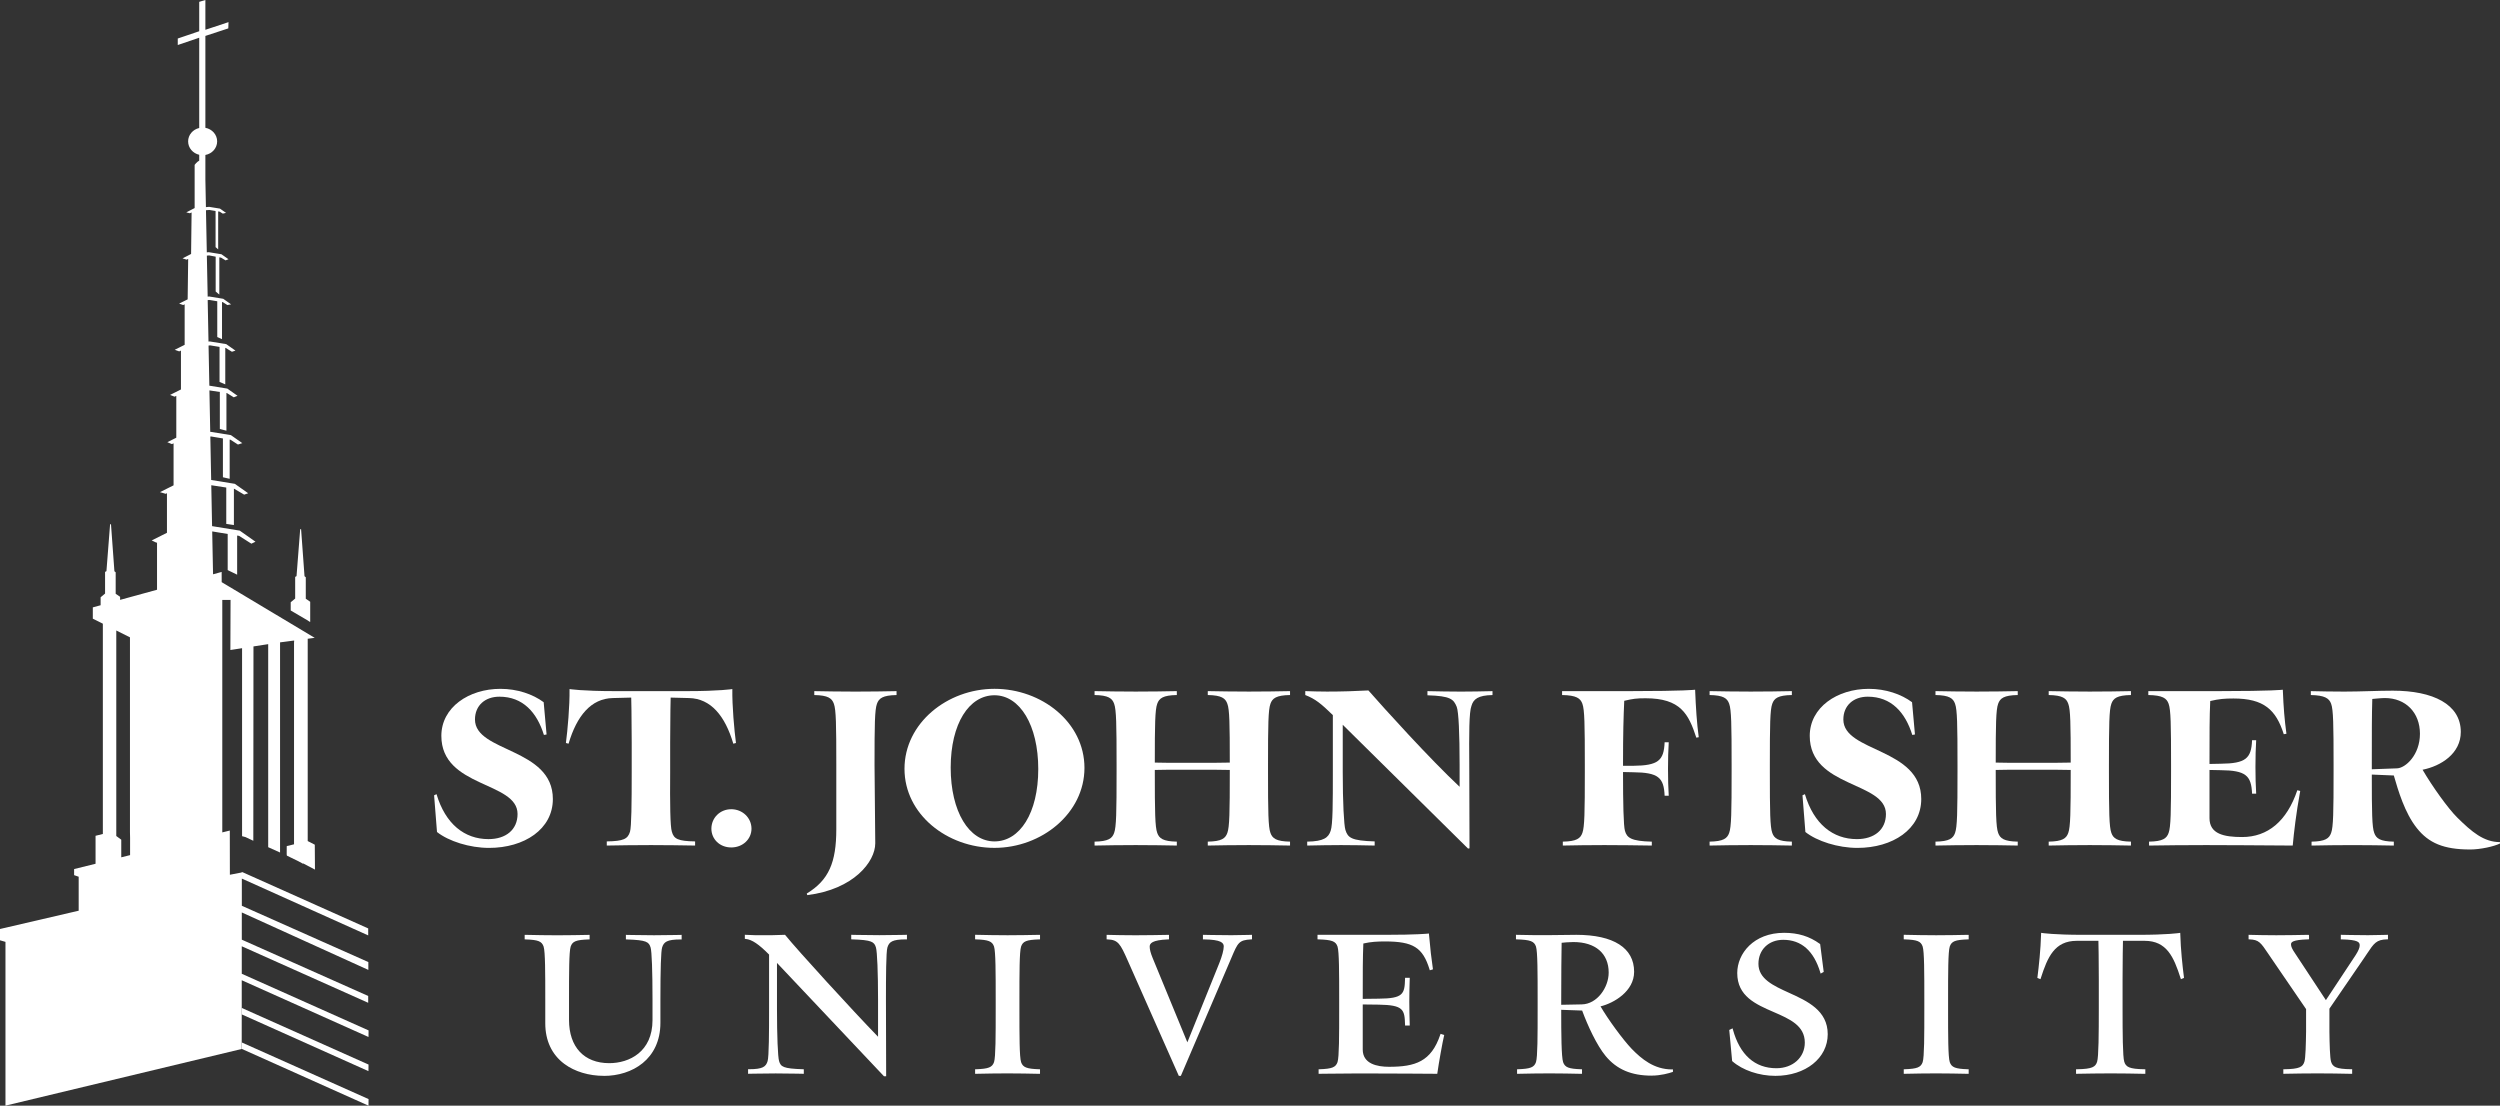<?xml version="1.0" encoding="UTF-8"?><svg id="artwork" xmlns="http://www.w3.org/2000/svg" viewBox="0 0 1440 636.86"><rect x="0" y="0" width="1440" height="636.86" fill="#333333" stroke="none"/><defs><style>.cls-1{fill:#fff;}</style></defs><g><g><path class="cls-1" d="M375.29,545.62c-1.11-3.65-2.84-4.72-14.21-5.07v-1.53c5.93,.12,10.75,.24,15.57,.24s9.64-.12,15.45-.24v1.53c-7.91,0-10.13,1.41-11.24,5.07-.74,2.47-.99,14.37-.99,30.28v13.19c0,19.68-14.46,30.05-32,30.05-15.69,0-33.24-8.25-33.24-29.69v-13.55c0-15.91,0-27.81-.99-30.87-1.24-3.54-3.95-4.24-10.87-4.48v-1.53c5.93,.12,11.99,.24,18.17,.24s12.36-.12,18.17-.24v1.53c-6.92,.24-9.64,.94-10.87,4.48-.99,3.06-.99,14.96-.99,30.87v11.55c0,16.02,9.02,25.45,23.72,25.45,13.71,0,25.45-8.25,25.45-25.34v-11.66c0-15.91-.37-27.81-1.11-30.28Z"/><path class="cls-1" d="M347.86,619.69c-8.75,0-16.86-2.46-22.83-6.91-7.17-5.35-10.95-13.42-10.95-23.32v-13.55c0-15.49,0-27.72-.96-30.7-1.07-3.05-3.1-3.86-10.38-4.11l-.53-.02v-2.61h.55c5.95,.13,12.01,.25,18.15,.25s12.92-.13,18.16-.23h.55v2.6l-.53,.02c-7.27,.25-9.31,1.06-10.38,4.12-.95,2.97-.95,15.2-.95,30.69v11.55c0,15.6,8.67,24.91,23.18,24.91,11.49,0,24.91-6.49,24.91-24.79v-11.67c0-16.59-.41-27.85-1.09-30.12-.99-3.25-2.27-4.33-13.71-4.68l-.53-.02v-2.61l3.61,.07c9.24,.19,15.96,.19,25.15,0l3.35-.07v2.63h-.54c-7.96,0-9.74,1.45-10.72,4.68-.64,2.14-.97,12.27-.97,30.12v13.2c0,21.13-16.35,30.59-32.55,30.59Zm-44.56-79.66c6.54,.26,9.52,1.04,10.84,4.83,1.02,3.15,1.02,14.85,1.02,31.05v13.55c0,13.45,8.56,29.15,32.7,29.15,19.11,0,31.46-11.58,31.46-29.51v-13.2c0-18.21,.33-28.16,1.02-30.44,1.24-4.08,3.89-5.39,11.22-5.46v-.43l-2.23,.05c-9.2,.19-15.94,.19-25.2,0l-2.5-.05v.45c11.07,.38,13,1.53,14.18,5.44h0c1.03,3.41,1.14,22.42,1.14,30.44v11.67c0,15.72-10.2,25.88-26,25.88s-24.27-9.72-24.27-26v-11.55c0-16.19,0-27.89,1.01-31.04,1.33-3.8,4.31-4.58,10.85-4.84v-.45c-5.15,.1-11.44,.23-17.62,.23s-11.9-.11-17.62-.23v.45Z"/></g><g><path class="cls-1" d="M509.88,619.38h-.49l-62.4-66.1v27.81c0,15.91,.49,27.81,1.24,30.28,1.11,3.65,2.84,4.71,14.21,5.07v1.53c-5.93-.12-10.75-.24-15.57-.24s-9.64,.12-15.45,.24v-1.53c7.91,0,10.13-1.41,11.24-5.07,.74-2.47,.87-14.37,.87-30.28v-31.46c-6.06-6.13-10.13-8.96-13.96-9.31v-1.29c3.71,.24,6.67,.24,9.76,.24,3.71,0,7.41,0,12.6-.24,7.42,9.19,40.53,45.36,54.37,59.5v-22.62c0-15.91-.49-27.81-1.24-30.28-1.11-3.65-2.84-4.72-14.21-5.07v-1.53c5.93,.12,10.75,.24,15.57,.24s9.64-.12,15.44-.24v1.53c-7.91,0-10.13,1.41-11.24,5.07-.74,2.47-.86,14.37-.86,30.28l.12,43.48Z"/><path class="cls-1" d="M510.43,619.92h-1.27l-.16-.17-61.46-65.11v26.44c0,15.6,.49,27.7,1.21,30.12,.99,3.24,2.27,4.32,13.71,4.68l.53,.02v2.61l-3.84-.08c-9.06-.18-15.67-.18-24.67,0l-3.59,.07v-2.63h.54c7.96,0,9.74-1.44,10.72-4.68,.78-2.6,.84-16.91,.84-30.12v-31.24c-6.01-6.06-9.92-8.66-13.47-8.99l-.49-.05v-2.37l.58,.04c3.69,.23,6.62,.23,9.73,.23,3.64,0,7.4,0,12.58-.23h.27l.17,.2c6.98,8.65,38.75,43.43,53.4,58.51v-21.29c0-15.6-.49-27.7-1.21-30.12-.99-3.25-2.27-4.33-13.71-4.68l-.53-.02v-2.61l3.6,.07c9.25,.19,15.98,.19,25.16,0l3.34-.07v2.63h-.54c-7.96,0-9.74,1.45-10.72,4.68-.78,2.58-.84,16.9-.84,30.12l.12,44.02Zm-63.98-68.01l62.89,66.62-.12-42.63c0-16.97,.15-27.98,.89-30.44,1.24-4.08,3.89-5.4,11.22-5.46v-.43l-2.23,.05c-9.2,.19-15.94,.19-25.21,0l-2.49-.05v.45c11.07,.38,13,1.53,14.19,5.44,.77,2.55,1.26,14.5,1.26,30.44v23.96l-.93-.95c-14.1-14.41-46.74-50.13-54.23-59.33-5.06,.23-8.77,.23-12.35,.23-2.96,0-5.76,0-9.22-.2v.23c3.72,.54,7.78,3.31,13.81,9.41l.16,.16v31.69c0,16.96-.15,27.96-.89,30.44-1.24,4.08-3.89,5.39-11.22,5.45v.43l2.48-.05c9.01-.19,15.64-.19,24.71,0l2.74,.05v-.45c-11.07-.38-13-1.53-14.18-5.44-.77-2.55-1.26-14.5-1.26-30.44v-29.18Z"/></g><g><path class="cls-1" d="M586.65,581.09c0,15.91,0,27.81,.99,30.87,1.24,3.53,3.95,4.24,10.87,4.48v1.53c-5.81-.12-11.99-.24-18.16-.24s-12.23,.12-18.16,.24v-1.53c6.91-.24,9.64-.95,10.87-4.48,.98-3.06,.98-14.96,.98-30.87v-5.19c0-15.91,0-27.81-.98-30.87-1.24-3.54-3.96-4.24-10.87-4.48v-1.53c5.93,.12,11.98,.24,18.16,.24s12.35-.12,18.16-.24v1.53c-6.92,.24-9.64,.94-10.87,4.48-.99,3.06-.99,14.96-.99,30.87v5.19Z"/><path class="cls-1" d="M599.06,618.52h-.55c-5.59-.12-11.92-.25-18.15-.25s-11.92,.11-17.64,.23l-1.06,.02v-2.61l.53-.02c7.19-.25,9.32-1.09,10.38-4.12,.95-2.97,.95-15.2,.95-30.69v-5.19c0-15.49,0-27.72-.96-30.7-1.05-3.01-3.19-3.86-10.37-4.11l-.53-.02v-2.61h.55c5.95,.13,12.01,.25,18.15,.25s12.91-.13,18.15-.23h.55v2.6l-.53,.02c-7.27,.25-9.31,1.06-10.38,4.12-.96,2.97-.96,15.2-.96,30.69v5.19c0,15.49,0,27.72,.96,30.7,1.05,3.01,3.19,3.86,10.37,4.1l.53,.02v2.61Zm-36.33-1.56v.45c5.72-.11,11.63-.23,17.62-.23s12.17,.12,17.62,.23v-.45c-6.54-.26-9.52-1.04-10.84-4.83-1.02-3.16-1.02-14.86-1.02-31.05v-5.19c0-16.19,0-27.89,1.02-31.04,1.33-3.8,4.31-4.58,10.85-4.84v-.45c-5.15,.1-11.44,.23-17.62,.23s-11.9-.11-17.62-.23v.45c6.54,.26,9.52,1.04,10.84,4.83,1.02,3.15,1.02,14.85,1.02,31.05v5.19c0,16.19,0,27.89-1.01,31.04-1.33,3.79-4.31,4.58-10.85,4.84Z"/></g><g><path class="cls-1" d="M683.92,601.82l18.91-46.89c1.6-4.01,2.59-7.66,2.59-9.78,0-2.83-2.47-4.48-11.98-4.6v-1.53c6.3,.12,10.87,.24,14.95,.24s7.91-.12,12.23-.24v1.53c-7.78,.47-8.15,2.36-12.48,12.49l-28.3,66.1h-.49l-29.29-66.1c-4.33-9.78-5.68-12.25-12.11-12.49v-1.53c4.45,.12,10.01,.24,16.06,.24s12.61-.12,18.78-.24v1.53c-8.77,.35-11.12,2.12-11.12,4.71,0,1.77,.62,4.01,1.73,6.72l20.51,49.84Z"/><path class="cls-1" d="M680.19,619.69h-1.2l-29.43-66.43c-4.27-9.65-5.51-11.94-11.63-12.17l-.52-.02v-2.61l.56,.02c4.19,.11,9.8,.23,16.05,.23s13.2-.13,18.77-.23h.55v2.59l-.52,.02c-9.34,.38-10.6,2.32-10.6,4.17,0,1.61,.55,3.74,1.69,6.51l20.01,48.61,18.41-45.66c1.6-3.99,2.55-7.57,2.55-9.58s-1.39-3.93-11.45-4.05h-.54v-2.63l5.07,.1c9.11,.18,14.19,.15,20.97-.04l2.22-.06v2.6l-.51,.03c-7.03,.43-7.61,1.78-11.35,10.61l-.66,1.55-28.44,66.43Zm-41.7-79.66c6.31,.37,7.78,3.1,12.06,12.79l29.03,65.53,28.71-67.07c3.62-8.53,4.54-10.7,11.78-11.23v-.47l-1.11,.03c-6.79,.19-11.9,.22-21.02,.04l-3.96-.08v.44c8.61,.16,11.98,1.61,11.98,5.13,0,2.17-.96,5.81-2.63,9.98l-19.41,48.13-21.02-51.07c-1.19-2.91-1.77-5.18-1.77-6.93,0-3.28,3.33-4.86,11.12-5.23v-.46c-5.48,.1-12.17,.23-18.24,.23s-11.39-.12-15.52-.22v.45Z"/></g><g><path class="cls-1" d="M827.4,617.97c-18.66-.12-31.26-.24-41.27-.24s-17.55,.12-26.08,.24v-1.53c6.92-.24,9.64-.95,10.88-4.48,.98-3.06,.98-14.96,.98-30.87v-5.19c0-15.91,0-27.81-.98-30.87-1.24-3.54-4.08-4.24-11.5-4.48v-1.53h38.43c18.66,0,24.71-.71,24.71-.71,.86,9.78,1.24,12.49,2.22,19.68l-.86,.24c-3.95-12.84-9.64-16.5-26.2-16.5-4.57,0-8.53,.24-12.97,1.3-.37,8.36-.37,16.97-.37,32.87l9.76-.12c14.33-.12,15.44-2.83,15.7-12.02h1.6c-.12,4.24-.25,8.48-.25,13.2s.13,8.95,.25,13.19h-1.6c-.25-9.19-1.36-11.79-15.7-12.02l-9.76-.12v26.52c0,9.07,9.52,10.49,15.7,10.49,15.2,0,24.71-3.07,30.02-18.85l1.11,.35c-.86,3.53-3.09,16.02-3.83,21.45Z"/><path class="cls-1" d="M759.52,618.52v-2.61l.52-.02c7.19-.25,9.33-1.09,10.38-4.12,.95-2.97,.95-15.2,.95-30.69v-5.19c0-15.49,0-27.72-.96-30.7-1.06-3.05-3.22-3.86-11-4.11l-.52-.02v-2.6h38.97c18.39,0,24.59-.7,24.65-.7l.55-.07,.05,.56c.86,9.74,1.22,12.42,2.21,19.58l.07,.47-.45,.2-1.37,.38-.15-.5c-3.9-12.65-9.41-16.11-25.68-16.11-4.35,0-8.15,.2-12.45,1.19-.35,8.13-.35,16.69-.35,31.89l9.21-.11c14.21-.12,14.92-2.67,15.16-11.49l.02-.53h2.69l-.02,.84c-.12,4.08-.24,8.3-.24,12.9s.12,8.82,.24,12.89l.02,.85h-2.69l-.02-.53c-.24-8.73-.94-11.26-15.16-11.49l-9.21-.11v25.97c0,8.22,8.24,9.94,15.15,9.94,15.1,0,24.28-2.95,29.51-18.48l.17-.51,2.11,.67-.12,.49c-.86,3.51-3.07,15.91-3.82,21.39l-.07,.47-16.64-.11c-23.73-.17-35.31-.11-48.32,.07l-3.4,.05Zm26.62-1.33c6.81,0,14.81,.06,25.11,.13l15.69,.1c.77-5.47,2.75-16.57,3.66-20.53l-.12-.04c-5.45,15.64-15.28,18.72-30.37,18.72-10.47,0-16.24-3.92-16.24-11.03v-27.07l10.31,.13c14.07,.23,15.9,2.65,16.22,12.02h.52c-.12-4-.23-8.14-.23-12.65s.12-8.66,.23-12.66h-.52c-.3,8.97-1.84,11.9-16.22,12.02l-10.31,.12v-.55c0-15.81,0-24.52,.37-32.9l.02-.41,.4-.1c4.57-1.09,8.54-1.31,13.1-1.31,16.23,0,22.35,3.58,26.38,15.81-.87-6.35-1.25-9.25-2.03-18.09-1.88,.17-8.77,.66-24.22,.66h-37.89v.46c7.3,.27,10.16,1.08,11.47,4.83,1.02,3.15,1.02,14.85,1.02,31.05v5.19c0,16.19,0,27.89-1.01,31.04-1.33,3.79-4.31,4.58-10.85,4.84v.46l2.3-.03c7.38-.1,14.35-.2,23.24-.2Z"/></g><g><path class="cls-1" d="M951.36,619.03c-10.01,0-19.03-2.59-26.07-11.08-5.56-6.72-10.87-18.97-13.59-26.39l-12.98-.47c0,16.02,.13,27.81,1.12,30.87,1.24,3.53,3.95,4.24,10.87,4.48v1.53c-5.81-.12-11.99-.24-18.16-.24s-12.23,.12-18.17,.24v-1.53c6.92-.24,9.64-.95,10.88-4.48,.98-3.06,.98-14.96,.98-30.87v-5.19c0-15.91,0-27.81-.98-30.87-1.24-3.54-4.08-4.24-11.5-4.48v-1.53c4.94,.12,9.76,.24,14.46,.24,6.55,0,12.97-.12,19.77-.24,20.51,0,32.74,6.83,32.74,20.74,0,10.84-11.24,17.8-19.64,19.56,4.2,7.42,13.1,19.68,18.41,25.22,6.3,6.48,13.47,12.02,23.6,12.02v.47c-3.09,1.06-7.42,2-11.74,2Zm-52.64-39.71l12.36-.24c7.91-.12,16.06-8.37,16.06-18.85,0-11.31-7.79-18.15-20.89-18.15-3.21,0-7.29,.47-7.29,.47-.12,7.89-.25,17.44-.25,33.7v3.07Z"/><path class="cls-1" d="M951.36,619.57c-11.69,0-20.1-3.58-26.49-11.28-5.17-6.24-10.37-17.56-13.56-26.21l-12.05-.43c0,14.19,.1,27.07,1.09,30.14,1.05,3.01,3.19,3.86,10.37,4.1l.52,.02v2.61h-.55c-5.58-.12-11.91-.25-18.15-.25s-11.91,.11-17.64,.23l-1.07,.02v-2.61l.52-.02c7.19-.25,9.33-1.09,10.38-4.12,.95-2.97,.95-15.2,.95-30.69v-5.19c0-15.49,0-27.72-.96-30.7-1.06-3.05-3.22-3.86-11-4.11l-.52-.02v-2.61l1.28,.03c11.24,.27,21.11,.2,32.02,0l1.46-.02c21.48,0,33.3,7.56,33.3,21.28,0,11.21-11.57,18.03-19.35,19.93,4.39,7.56,12.95,19.24,17.96,24.47,5.7,5.86,12.91,11.85,23.21,11.85h.54v1.4l-.37,.13c-1.78,.61-6.52,2.03-11.92,2.03Zm-53.18-39.05l13.9,.5,.12,.34c3.15,8.61,8.35,20.02,13.5,26.23,6.16,7.43,14.31,10.88,25.65,10.88,4,0,7.63-.81,9.89-1.45-9.72-.66-16.63-6.45-22.15-12.12-5.21-5.43-14.2-17.74-18.49-25.33l-.37-.65,.73-.15c7.43-1.56,19.22-8.11,19.22-19.03,0-9.21-5.59-20.19-32.2-20.19l-1.45,.02c-10.92,.19-20.81,.26-32.07,0h-.17v.44c7.3,.27,10.16,1.08,11.47,4.83,1.02,3.15,1.02,14.85,1.02,31.05v5.19c0,16.19,0,27.89-1.01,31.04-1.33,3.79-4.31,4.58-10.85,4.84v.45c5.72-.11,11.63-.23,17.63-.23s12.17,.12,17.62,.23v-.45c-6.54-.26-9.52-1.04-10.84-4.83-.96-2.98-1.15-13.21-1.15-31.05v-.56Zm0-.65v-3.62c0-16.35,.13-25.97,.25-33.71v-.48l.48-.05s4.15-.48,7.35-.48c13.42,0,21.43,6.99,21.43,18.69s-8.75,19.28-16.59,19.4l-12.91,.25Zm1.32-36.83c-.12,7.65-.24,17.2-.24,33.21v2.51l11.81-.23c8.89-.13,15.53-9.78,15.53-18.31,0-11.02-7.61-17.6-20.34-17.6-2.51,0-5.59,.3-6.75,.42Z"/></g><g><path class="cls-1" d="M998.22,610.9l-1.61-17.32,.99-.47c3.95,14.49,12.61,22.74,25.58,22.74,10.13,0,16.93-6.84,16.93-15.32,0-21.21-38.92-15.08-38.92-40.06,0-14.03,12.98-22.62,26.44-22.62,8.77,0,15.08,2.47,20.27,6.24l1.97,15.44-.86,.47c-3.46-11.55-10.38-19.21-21.87-19.21-8.28,0-14.83,5.54-14.83,14.37,0,19.33,39.91,15.44,39.91,40.54,0,14.38-13.71,23.45-29.65,23.45-8.9,0-18.41-3.07-24.34-8.25Z"/><path class="cls-1" d="M1022.57,619.69c-9.31,0-18.78-3.21-24.7-8.38l-.16-.14-.02-.22-1.64-17.7,1.92-.92,.17,.63c3.99,14.62,12.65,22.34,25.05,22.34,9.49,0,16.38-6.21,16.38-14.77,0-9.82-8.72-13.6-17.94-17.6-10.31-4.48-20.98-9.1-20.98-22.46,0-11.23,9.46-23.17,26.98-23.17,8.09,0,14.63,2.02,20.59,6.35l.19,.14,2.05,16.04-1.78,.96-.19-.64c-3.74-12.49-10.92-18.82-21.35-18.82-8.41,0-14.28,5.69-14.28,13.83,0,8.68,8.59,12.59,17.69,16.72,10.42,4.73,22.22,10.1,22.22,23.82s-12.7,23.99-30.2,23.99Zm-23.82-9.06c5.74,4.92,14.84,7.97,23.82,7.97,19.11,0,29.11-11.52,29.11-22.9,0-13.02-10.97-18-21.59-22.83-9.42-4.28-18.32-8.33-18.32-17.71,0-8.78,6.32-14.92,15.37-14.92,10.55,0,18.18,6.46,22.11,18.69l-1.86-14.55c-5.71-4.09-12-6-19.76-6-16.82,0-25.9,11.38-25.9,22.08,0,12.64,10.34,17.13,20.33,21.47,9.56,4.15,18.59,8.07,18.59,18.6,0,9.19-7.34,15.86-17.47,15.86-12.77,0-21.72-7.78-25.93-22.52l-.07,.03,1.55,16.73Z"/></g><g><path class="cls-1" d="M1121.56,581.09c0,15.91,0,27.81,.99,30.87,1.24,3.53,3.95,4.24,10.87,4.48v1.53c-5.81-.12-11.99-.24-18.16-.24s-12.23,.12-18.17,.24v-1.53c6.92-.24,9.64-.95,10.88-4.48,.98-3.06,.98-14.96,.98-30.87v-5.19c0-15.91,0-27.81-.98-30.87-1.24-3.54-3.95-4.24-10.88-4.48v-1.53c5.93,.12,11.99,.24,18.17,.24s12.35-.12,18.16-.24v1.53c-6.92,.24-9.64,.94-10.87,4.48-.99,3.06-.99,14.96-.99,30.87v5.19Z"/><path class="cls-1" d="M1133.97,618.52h-.55c-5.58-.12-11.92-.25-18.15-.25s-11.91,.11-17.64,.23l-1.07,.02v-2.61l.52-.02c7.19-.25,9.33-1.09,10.38-4.12,.95-2.97,.95-15.2,.95-30.69v-5.19c0-15.49,0-27.72-.96-30.7-1.06-3.05-3.1-3.86-10.38-4.11l-.52-.02v-2.61h.55c5.95,.13,12.01,.25,18.16,.25s12.91-.13,18.15-.23h.55v2.6l-.52,.02c-7.27,.25-9.31,1.06-10.38,4.12-.96,2.97-.96,15.2-.96,30.69v5.19c0,15.49,0,27.72,.97,30.7,1.05,3.01,3.19,3.86,10.37,4.1l.52,.02v2.61Zm-36.33-1.56v.45c5.72-.11,11.63-.23,17.63-.23s12.17,.12,17.62,.23v-.45c-6.54-.26-9.52-1.04-10.84-4.83-1.02-3.15-1.02-14.86-1.02-31.05v-5.19c0-16.19,0-27.89,1.02-31.04,1.33-3.8,4.31-4.58,10.85-4.84v-.45c-5.15,.1-11.44,.23-17.62,.23s-11.9-.11-17.63-.23v.45c6.54,.26,9.53,1.04,10.85,4.83,1.02,3.15,1.02,14.85,1.02,31.05v5.19c0,16.19,0,27.89-1.01,31.04-1.33,3.79-4.31,4.58-10.85,4.84Z"/></g><g><path class="cls-1" d="M1235.14,617.97c-5.81-.12-12.6-.24-19.4-.24s-13.47,.12-19.4,.24v-1.53c9.14-.12,11.12-1.54,12.11-4.72,.86-2.71,.99-14.73,.99-30.63v-17.09c0-13.2-.25-22.62-.25-22.62h-12.98c-12.73,0-17.05,8.84-21.25,21.91l-.86-.35c.86-6.72,1.85-16.14,2.1-24.98,0,0,6.8,1.06,23.48,1.06h32.13c16.68,0,23.48-1.06,23.48-1.06,.25,8.84,1.24,18.26,2.1,24.98l-.86,.35c-4.2-13.08-8.53-21.91-21.25-21.91h-12.98s-.25,9.42-.25,22.62v17.09c0,15.91,.13,27.92,.99,30.63,.99,3.18,2.96,4.6,12.11,4.72v1.53Z"/><path class="cls-1" d="M1235.68,618.52h-.55c-6.19-.13-12.82-.25-19.39-.25s-13.23,.12-19.39,.23h-.55v-2.61h.54c8.86-.12,10.67-1.38,11.6-4.34,.89-2.79,.97-16.58,.97-30.47v-17.09c0-11.29-.18-19.91-.23-22.08h-12.45c-12.8,0-16.82,9.33-20.74,21.54l-.18,.56-1.79-.73,.05-.42c.82-6.35,1.84-15.83,2.1-24.93l.02-.62,.61,.1c.07,.01,6.97,1.05,23.39,1.05h32.13c16.43,0,23.33-1.04,23.39-1.05l.61-.1,.02,.62c.25,9.1,1.28,18.57,2.1,24.93l.05,.42-1.79,.73-.18-.56c-3.92-12.2-7.94-21.54-20.74-21.54h-12.45c-.05,2.17-.23,10.79-.23,22.08v17.09c0,13.89,.08,27.68,.97,30.47,.92,2.96,2.74,4.22,11.6,4.34h.54v2.63Zm-38.8-1.55v.44c6-.12,12.38-.23,18.86-.23s12.82,.11,18.86,.23v-.44c-9.03-.18-11.04-1.73-12.08-5.09-.85-2.65-1.02-13.3-1.02-30.79v-17.09c0-13.06,.24-22.54,.25-22.64v-.53h13.52c13.17,0,17.63,9.6,21.48,21.39-.78-6.21-1.71-15.06-1.98-23.64-2.02,.25-9.15,.99-22.95,.99h-32.13c-13.8,0-20.94-.74-22.95-.99-.27,8.58-1.2,17.43-1.98,23.64,3.85-11.79,8.3-21.39,21.48-21.39h13.51v.53c.02,.09,.26,9.58,.26,22.64v17.09c0,17.49-.17,28.14-1.02,30.8-1.04,3.36-3.06,4.91-12.08,5.09Z"/></g><g><path class="cls-1" d="M1354.28,617.97c-5.93-.12-12.48-.24-19.27-.24s-13.34,.12-19.28,.24v-1.53c9.14-.12,11.12-1.54,12.11-4.72,.62-1.88,.87-8.36,.99-17.44v-13.19l-20.14-29.46c-5.93-8.72-6.67-10.84-12.97-11.08v-1.53c4.45,.12,9.76,.24,15.44,.24s12.11-.12,18.29-.24v1.53c-8.53,.24-10.38,1.41-10.38,3.42,0,1.41,.62,2.83,2.47,5.54l18.16,27.57,17.67-26.75c1.48-2.36,2.35-4.24,2.35-5.77,0-2.59-1.85-3.77-10.88-4.01v-1.53c6.31,.12,10.63,.24,14.46,.24s7.29-.12,11.62-.24v1.53c-7.29,.12-8.41,3.3-13.72,11.08l-20.02,29.22v13.43c.12,9.08,.37,15.56,.98,17.44,.99,3.18,2.96,4.6,12.11,4.72v1.53Z"/><path class="cls-1" d="M1354.82,618.52h-.55c-6.41-.14-12.7-.25-19.26-.25s-12.85,.11-19.27,.23h-.55v-2.61h.54c8.87-.12,10.68-1.38,11.6-4.34,.68-2.07,.87-10.33,.97-17.29v-13.02l-20.05-29.32c-.59-.87-1.14-1.68-1.64-2.42-4.45-6.64-5.51-8.21-10.91-8.42l-.52-.02v-2.61l.56,.02c4.45,.12,9.76,.23,15.43,.23s12.06-.12,18.15-.23h.55l.13,.54v2.06h-.53c-9.09,.27-9.85,1.63-9.85,2.89s.62,2.67,2.38,5.23l17.71,26.89,17.22-26.06c1.56-2.48,2.26-4.18,2.26-5.48,0-1.81-.76-3.21-10.35-3.46h-.53v-2.63l5.49,.11c8.14,.17,12.66,.14,18.94-.04l2.73-.07v2.62h-.53c-6.12,.11-7.58,2.31-11.5,8.2-.54,.82-1.13,1.7-1.78,2.65l-19.92,29.09v13.26c.09,6.96,.29,15.22,.96,17.27,.93,2.97,2.74,4.23,11.6,4.34h.54v2.63Zm-38.55-1.55v.44c6.23-.12,12.36-.23,18.74-.23s12.5,.11,18.73,.23v-.44c-9.02-.18-11.04-1.73-12.08-5.09-.57-1.72-.87-6.99-1.01-17.59v-13.61l.09-.14,20.02-29.22c.65-.94,1.23-1.82,1.77-2.63,3.81-5.73,5.6-8.42,11.85-8.66v-.44l-1.61,.04c-6.3,.18-10.83,.2-18.99,.04l-4.38-.09v.45c8.32,.26,10.88,1.34,10.88,4.53,0,1.52-.75,3.39-2.43,6.06l-18.13,27.44-18.62-28.26c-1.89-2.76-2.56-4.29-2.56-5.84,0-2.64,2.73-3.69,10.38-3.95v-.45c-6.05,.12-12.14,.23-17.75,.23s-10.56-.11-14.9-.22v.45c5.51,.32,6.91,2.41,11.25,8.87,.5,.74,1.04,1.55,1.63,2.42l20.24,29.6v13.36c-.14,10.6-.45,15.87-1.02,17.61-1.04,3.35-3.05,4.91-12.08,5.08Z"/></g></g><g><path class="cls-1" d="M251.71,479.21l-1.67-21.11,1.4-.66c5.15,17.26,16.16,25.89,29.95,25.89,10.03,0,16.72-5.44,16.72-14.47,0-18.85-43.89-15-43.89-45.01,0-16.46,15.88-27.08,34-27.08,9.75,0,18.67,3.05,24.94,7.7l1.67,18.59-1.53,.27c-4.04-13.01-12.12-22.04-25.64-22.04-8.22,0-14.07,5.05-14.07,13.14,0,18.99,44.86,16.2,44.86,45.81,0,17.39-16.44,28.15-36.78,28.15-11.15,0-23.27-3.85-29.96-9.16Z"/><path class="cls-1" d="M400.36,487.04c-7.52-.13-16.58-.27-25.36-.27s-18.11,.13-25.5,.27v-2.39c9.75-.13,12.12-1.46,13.38-5.58,.84-2.79,.98-16.33,.98-34.25v-17.39c0-14.87-.28-25.62-.28-25.62l-10.59,.27c-12.54,.27-20.76,10.22-25.5,26.29l-1.53-.4c.98-7.57,2.23-21.11,2.09-31.07,0,0,7.24,1.19,26.05,1.19h41.66c18.81,0,26.06-1.19,26.06-1.19-.14,9.96,1.11,23.5,2.09,31.07l-1.53,.4c-4.74-16.06-12.96-26.02-25.5-26.29l-10.59-.27s-.28,10.75-.28,25.62v17.39c-.14,17.92,0,31.47,.98,34.25,1.12,4.12,3.48,5.44,13.38,5.58v2.39Z"/><path class="cls-1" d="M432.86,477.34c0,5.89-4.92,10.79-11.66,10.79s-11.44-4.91-11.44-10.79c0-6.21,4.92-11.23,11.44-11.23s11.66,5.01,11.66,11.23Z"/><path class="cls-1" d="M504.14,485.85c0,10.36-12.26,26.42-39.15,29.74l-.28-.93c12.68-7.7,17-17.92,17-37.04v-37.04c0-23.23-.14-31.73-1.39-35.18-1.12-3.19-3.34-4.91-11.29-5.05v-2.26c6.69,.13,15.19,.27,23.69,.27s17.14-.13,23.69-.27v2.26c-7.94,.13-10.17,1.86-11.29,5.05-1.26,3.45-1.39,11.95-1.39,35.18l.42,45.27Z"/><path class="cls-1" d="M624.65,442.3c0,26.16-24.66,46.07-51.83,46.07s-51.83-19.25-51.83-45.54,24.66-46.07,51.83-46.07,51.83,19.25,51.83,45.54Zm-26.61,.66c0-25.23-10.59-42.49-25.22-42.49s-25.22,16.33-25.22,41.69,10.59,42.49,25.22,42.49,25.22-16.33,25.22-41.69Z"/><path class="cls-1" d="M743.06,487.04c-6.55-.13-15.19-.27-23.69-.27s-17,.13-23.69,.27v-2.26c7.94-.13,10.17-1.86,11.28-5.05,1.26-3.45,1.4-11.95,1.4-35.18v-1.06c-5.57-.13-10.59-.13-16.72-.13h-11.98c-5.3,0-9.75,0-14.49,.13v1.06c0,23.23,.14,31.73,1.39,35.18,1.12,3.19,3.35,4.91,11.29,5.05v2.26c-6.55-.13-15.19-.27-23.69-.27s-17,.13-23.69,.27v-2.26c7.94-.13,10.17-1.86,11.28-5.05,1.26-3.45,1.4-11.95,1.4-35.18v-3.98c0-23.23-.14-31.73-1.4-35.18-1.12-3.19-3.34-4.91-11.28-5.05v-2.26c6.69,.13,15.18,.27,23.69,.27s17.13-.13,23.69-.27v2.26c-7.94,.13-10.17,1.86-11.29,5.05-1.26,3.45-1.39,11.95-1.39,33.86,4.74,.13,9.19,.13,14.49,.13h11.98c6.13,0,11.15,0,16.72-.13,0-22.31-.14-30.54-1.4-33.86-1.11-3.19-3.34-4.91-11.28-5.05v-2.26c6.69,.13,15.18,.27,23.69,.27s17.14-.13,23.69-.27v2.26c-7.94,.13-10.17,1.86-11.29,5.05-1.25,3.45-1.39,11.95-1.39,35.18v3.98c0,23.23,.14,31.73,1.39,35.18,1.12,3.19,3.35,4.91,11.29,5.05v2.26Z"/><path class="cls-1" d="M845.59,488.77l-72.17-71.3v27.08c0,17.92,.7,30.67,1.53,33.46,1.4,4.51,3.35,6.24,16.86,6.64v2.39c-6.55-.13-12.96-.27-19.36-.27s-12.82,.13-19.5,.27v-2.26c9.61-.13,12.26-2.39,13.51-6.24,1.26-3.58,1.26-16.06,1.26-33.99v-32.66c-6.69-6.51-10.03-9.29-15.88-11.55v-2.26c3.9,.13,8.22,.27,12.54,.27,8.5,0,16.72-.27,23.83-.66,9.2,10.49,35.25,39.3,52.53,55.5v-12.61c0-17.92-.56-30.67-1.67-33.46-1.81-4.38-3.49-6.24-16.86-6.64v-2.39c6.41,.13,12.82,.27,19.36,.27s11.29-.13,18.11-.27v2.26c-8.36,.13-11.01,2.39-12.12,6.24-1.39,3.58-1.39,16.06-1.26,33.99l.14,48.06-.84,.13Z"/><path class="cls-1" d="M951.45,487.04c-8.64-.13-18.39-.27-27.31-.27s-17.27,.13-23.96,.27v-2.26c7.94-.13,10.17-1.86,11.28-5.05,1.26-3.45,1.4-11.95,1.4-35.18v-3.98c0-23.23-.14-31.73-1.4-35.18-1.12-3.19-3.48-4.91-11.7-5.05v-2.26h39.85c30.65,0,36.78-.8,36.78-.8,.42,10.49,.98,19.25,2.09,27.35l-1.4,.27c-4.46-13.68-9.06-22.7-29.26-22.7-5.15,0-7.24,.27-12.26,1.46-.42,9.43-.7,18.32-.7,36.64v.8h5.85c14.49-.13,17.69-3.05,18.11-13.54h2.37c-.28,4.78-.42,9.43-.42,15.4s.14,10.62,.42,15.4h-2.37c-.42-10.49-3.62-13.41-18.11-13.54l-5.85-.13c0,17.92,.28,31.07,1.11,33.86,1.12,3.98,3.49,5.97,15.47,6.24v2.26Z"/><path class="cls-1" d="M1019.43,444.55c0,23.23,.14,31.73,1.39,35.18,1.12,3.19,3.35,4.91,11.29,5.05v2.26c-6.55-.13-15.19-.27-23.69-.27s-17,.13-23.69,.27v-2.26c7.94-.13,10.17-1.86,11.28-5.05,1.26-3.45,1.4-11.95,1.4-35.18v-3.98c0-23.23-.14-31.73-1.4-35.18-1.12-3.19-3.34-4.91-11.28-5.05v-2.26c6.69,.13,15.18,.27,23.69,.27s17.13-.13,23.69-.27v2.26c-7.94,.13-10.17,1.86-11.29,5.05-1.26,3.45-1.39,11.95-1.39,35.18v3.98Z"/><path class="cls-1" d="M1039.9,479.21l-1.67-21.11,1.39-.66c5.16,17.26,16.16,25.89,29.96,25.89,10.03,0,16.72-5.44,16.72-14.47,0-18.85-43.89-15-43.89-45.01,0-16.46,15.88-27.08,33.99-27.08,9.75,0,18.67,3.05,24.94,7.7l1.67,18.59-1.53,.27c-4.04-13.01-12.12-22.04-25.64-22.04-8.22,0-14.07,5.05-14.07,13.14,0,18.99,44.87,16.2,44.87,45.81,0,17.39-16.44,28.15-36.78,28.15-11.15,0-23.27-3.85-29.96-9.16Z"/><path class="cls-1" d="M1227.43,487.04c-6.55-.13-15.19-.27-23.69-.27s-17,.13-23.69,.27v-2.26c7.94-.13,10.17-1.86,11.28-5.05,1.26-3.45,1.4-11.95,1.4-35.18v-1.06c-5.57-.13-10.59-.13-16.72-.13h-11.98c-5.3,0-9.75,0-14.49,.13v1.06c0,23.23,.14,31.73,1.39,35.18,1.12,3.19,3.35,4.91,11.29,5.05v2.26c-6.55-.13-15.19-.27-23.69-.27s-17,.13-23.69,.27v-2.26c7.94-.13,10.17-1.86,11.28-5.05,1.26-3.45,1.4-11.95,1.4-35.18v-3.98c0-23.23-.14-31.73-1.4-35.18-1.12-3.19-3.34-4.91-11.28-5.05v-2.26c6.69,.13,15.18,.27,23.69,.27s17.13-.13,23.69-.27v2.26c-7.94,.13-10.17,1.86-11.29,5.05-1.26,3.45-1.39,11.95-1.39,33.86,4.74,.13,9.19,.13,14.49,.13h11.98c6.13,0,11.15,0,16.72-.13,0-22.31-.14-30.54-1.4-33.86-1.11-3.19-3.34-4.91-11.28-5.05v-2.26c6.69,.13,15.18,.27,23.69,.27s17.14-.13,23.69-.27v2.26c-7.94,.13-10.17,1.86-11.29,5.05-1.25,3.45-1.39,11.95-1.39,35.18v3.98c0,23.23,.14,31.73,1.39,35.18,1.12,3.19,3.35,4.91,11.29,5.05v2.26Z"/><path class="cls-1" d="M1320.61,487.04c-21.04-.13-36.92-.27-49.88-.27s-23.27,.13-32.88,.27v-2.26c7.94-.13,10.17-1.86,11.28-5.05,1.26-3.45,1.4-11.95,1.4-35.18v-3.98c0-23.23-.14-31.73-1.4-35.18-1.12-3.19-3.48-4.91-11.7-5.05v-2.26h41.24c30.24,0,36.23-.8,36.23-.8,.42,10.49,.98,17.26,2.09,25.36l-1.54,.27c-4.46-14.07-11.42-20.58-28.98-20.58-5.16,0-8.36,.27-13.38,1.46-.42,9.43-.42,18.19-.42,36.25l6.41-.13c14.49-.13,17.69-3.05,18.11-13.54h2.37c-.28,4.78-.42,9.43-.42,15.4s.14,10.62,.42,15.4h-2.37c-.42-10.49-3.63-13.41-18.11-13.54l-6.41-.13v27.75c0,9.16,8.36,10.89,18.81,10.89,14.77,0,25.78-9.16,31.77-26.95l1.68,.4c-2.37,12.88-3.63,23.9-4.32,31.47Z"/><path class="cls-1" d="M1422.72,489.3c-15.18,0-23.82-3.72-30.65-12.35-6.97-8.76-10.73-21.64-13.23-30.27l-12.68-.53c0,22.04,.14,30.27,1.39,33.59,1.12,3.19,3.35,4.91,11.29,5.05v2.26c-6.55-.13-15.19-.27-23.69-.27s-17,.13-23.69,.27v-2.26c7.94-.13,10.17-1.86,11.28-5.05,1.26-3.45,1.4-11.95,1.4-35.18v-3.98c0-23.23-.14-31.73-1.4-35.18-1.12-3.19-3.76-4.91-11.7-5.05v-2.26c5.57,.13,12.26,.27,19.23,.27,9.75,0,19.22-.53,28-.53,23.13,0,39.15,7.83,39.15,23.77,0,12.48-11.43,19.65-22.02,21.77,5.57,9.56,14.77,22.44,20.06,27.62,8.22,8.1,15.18,14.07,24.52,14.07v.8c-3.48,1.73-11.29,3.45-17.28,3.45Zm-56.56-46.2l14.49-.53c4.88-.13,13.24-7.7,13.24-19.92s-8.22-20.58-20.2-20.58c-2.09,0-7.25,.53-7.25,.53-.28,9.16-.28,19.38-.28,37.18v3.32Z"/></g><g><polygon class="cls-1" points="178.56 358.24 178.56 358.15 178.68 358.23 178.68 346.62 176.13 344.88 176.13 332.49 175.4 331.91 173.43 304.83 172.91 304.83 170.8 331.86 170.02 332.28 170.02 344.76 167.45 346.9 167.45 351.64 176.79 357.12 178.56 358.24"/><path class="cls-1" d="M139.26,560.9v-15.85l72.82,32.56v-3.93l-72.8-32.43v-15.68l72.89,33.1v-4.52l-72.87-32.42v-15.67l72.79,32.73v-4.02l-72.5-32.44-.81,.3-6.37,1.23-.04-25.47-4.33,1.07v-133.89l4.76-.03-.1,28.86,6.73-1.04v108.28l1.97,.52,4.51,2.12,.09-111.94,8.48-1.31v116.95l6.83,3.07v-121.05l8.11-1.06v.9l-.06,.03v116.45l-4.14,1.02v.08h-.06l-.03,4.89,.09,.05v.47l6.76,3.3,2.62,1.42v-.25l6.82,3.59-.1-14.35-4.08-2.09v-116.53l4.03-.53-53.58-32.07-.02-5.89-4.95,1.36-.49-24.68h.12l8.8,1.46v20.8l5.45,2.65v-22.54l1.11,.18,4.43,2.81,1.54,.98,1.12,.71,2.36-1.13-9.06-6.39-15.94-2.59-.46-23.53h.16l8.47,1.3v20.94l1.46,.22h0l2.94,.44v-20.91l.19,.03,3.77,2.22,1.39,.82,.55,.33,2.33-.8-7.7-5.43-13.62-2.22-.49-25.01,.47-.04,6.78,1.13v22.36l2.21,.51h0l1.68,.37v-22.58l.44,.07,2.3,1.48,1.21,.78,.82,.53,2.5-.82-6.55-4.61-11.67-1.9-.24,.02-.47-23.88h.05l5.95,.9v21.32l2.31,.6,1.49,.38v-21.73l.25,.04,2.25,1.4,1.19,.74,.54,.33,2.17-.88-5.89-4.15-10.35-1.68-.46-23.12,.96-.08,5.37,.87v20.18l2.23,.93,.4,.18,.67,.29v-21.04l.32,.09,1.92,1.19,1,.61,.6,.37,2.02-.66-5.3-3.74-9.45-1.54-.77,.06-.47-23.88,1.04-.08,4.48,.75v20.61l1.55,.68h0l.51,.23h0l.67,.3v-21.37l.49,.08,1.53,.97,.83,.53,.24,.15,2.14-.41-4.53-3.2-8.08-1.32-.88,.07-.47-23.61,1.29-.12,3.79,.71v20.07l1.68,1.43h0l.07,.05h0l.35,.3v-21.45l1.04,.19,1,.61,.8,.49,.76,.46,1.7-.66-4.08-2.87-7.28-1.19-1.15,.09-.48-24.26,1.99-.15,3.54,.59v20.82l1.15,.98,.35,.3v-21.85l.88,.15,.8,.51,.67,.42,.31,.19,1.87-.43-3.49-2.46-6.22-1.01-1.88,.15-.31-15.74v-14.3c3.86-.71,6.78-3.93,6.78-7.82s-2.92-7.11-6.78-7.82V20.69l13.2-4.34,.12-3.61-13.32,4.42V0l-3.55,1.06V17.99l-12.36,4.19v3.75l12.36-4.2v51.99c-3.66,.85-6.39,3.97-6.39,7.72s2.73,6.87,6.39,7.72v3.37c-1.34,.66-2.64,2.43-2.64,2.43v24.88l-4.81,2.48,2.02,.51,1.04-.45-.29,23.9-4.92,2.54,2.36,.74,.88-.44-.3,23.3-4.92,2.46,2.34,.81,.85-.41v23.34l-5.72,2.86,2.57,.92,1.02-.46v22.39l-6.27,3.14,2.59,1.01,1-.45v24.08l-5.17,2.59,2.63,1.1,.97-.44v24.19l-7.83,3.92,3.3,.97,.72-.35v22.8l-8.79,4.4,2.76,1.31,.31-.14v27.23l-21.27,5.84v-1.78l-2.55-1.73v-12.39l-.73-.58-1.97-27.09h-.52l-2.1,27.03-.79,.43v12.47l-2.56,2.14v4.59l-4.5,1.23v6.51l5.78,2.89v121.13l-4.2,1.04v16.11l-12.35,3.05v3.51l2.63,.91v19.57L0,535.1v6.51l3.15,.91v94.33l136.07-32.64,.02-23.66v-15.93l73.01,32.69v-3.81l-72.99-32.6Zm-69.41-67.09v-10.15l-2.87-2.12v-118.38l7.88,3.94v112.04l.07,3.47v9.94l-5.08,1.26Z"/><polygon class="cls-1" points="212.25 593.5 212.25 597.31 212.34 593.54 212.25 593.5"/><polygon class="cls-1" points="139.22 580.56 139.23 564.71 139.21 600.21 139.22 584.28 212.21 616.97 212.22 616.89 212.22 613.16 139.22 580.56"/><polygon class="cls-1" points="212.25 613.17 212.25 616.9 212.34 613.21 212.25 613.17"/><polyline class="cls-1" points="139.26 600.45 212.25 633.05 212.25 636.78 212.25 636.86 139.25 604.16"/><polygon class="cls-1" points="212.25 633.05 212.25 636.78 212.34 633.09 212.25 633.05"/></g></svg>